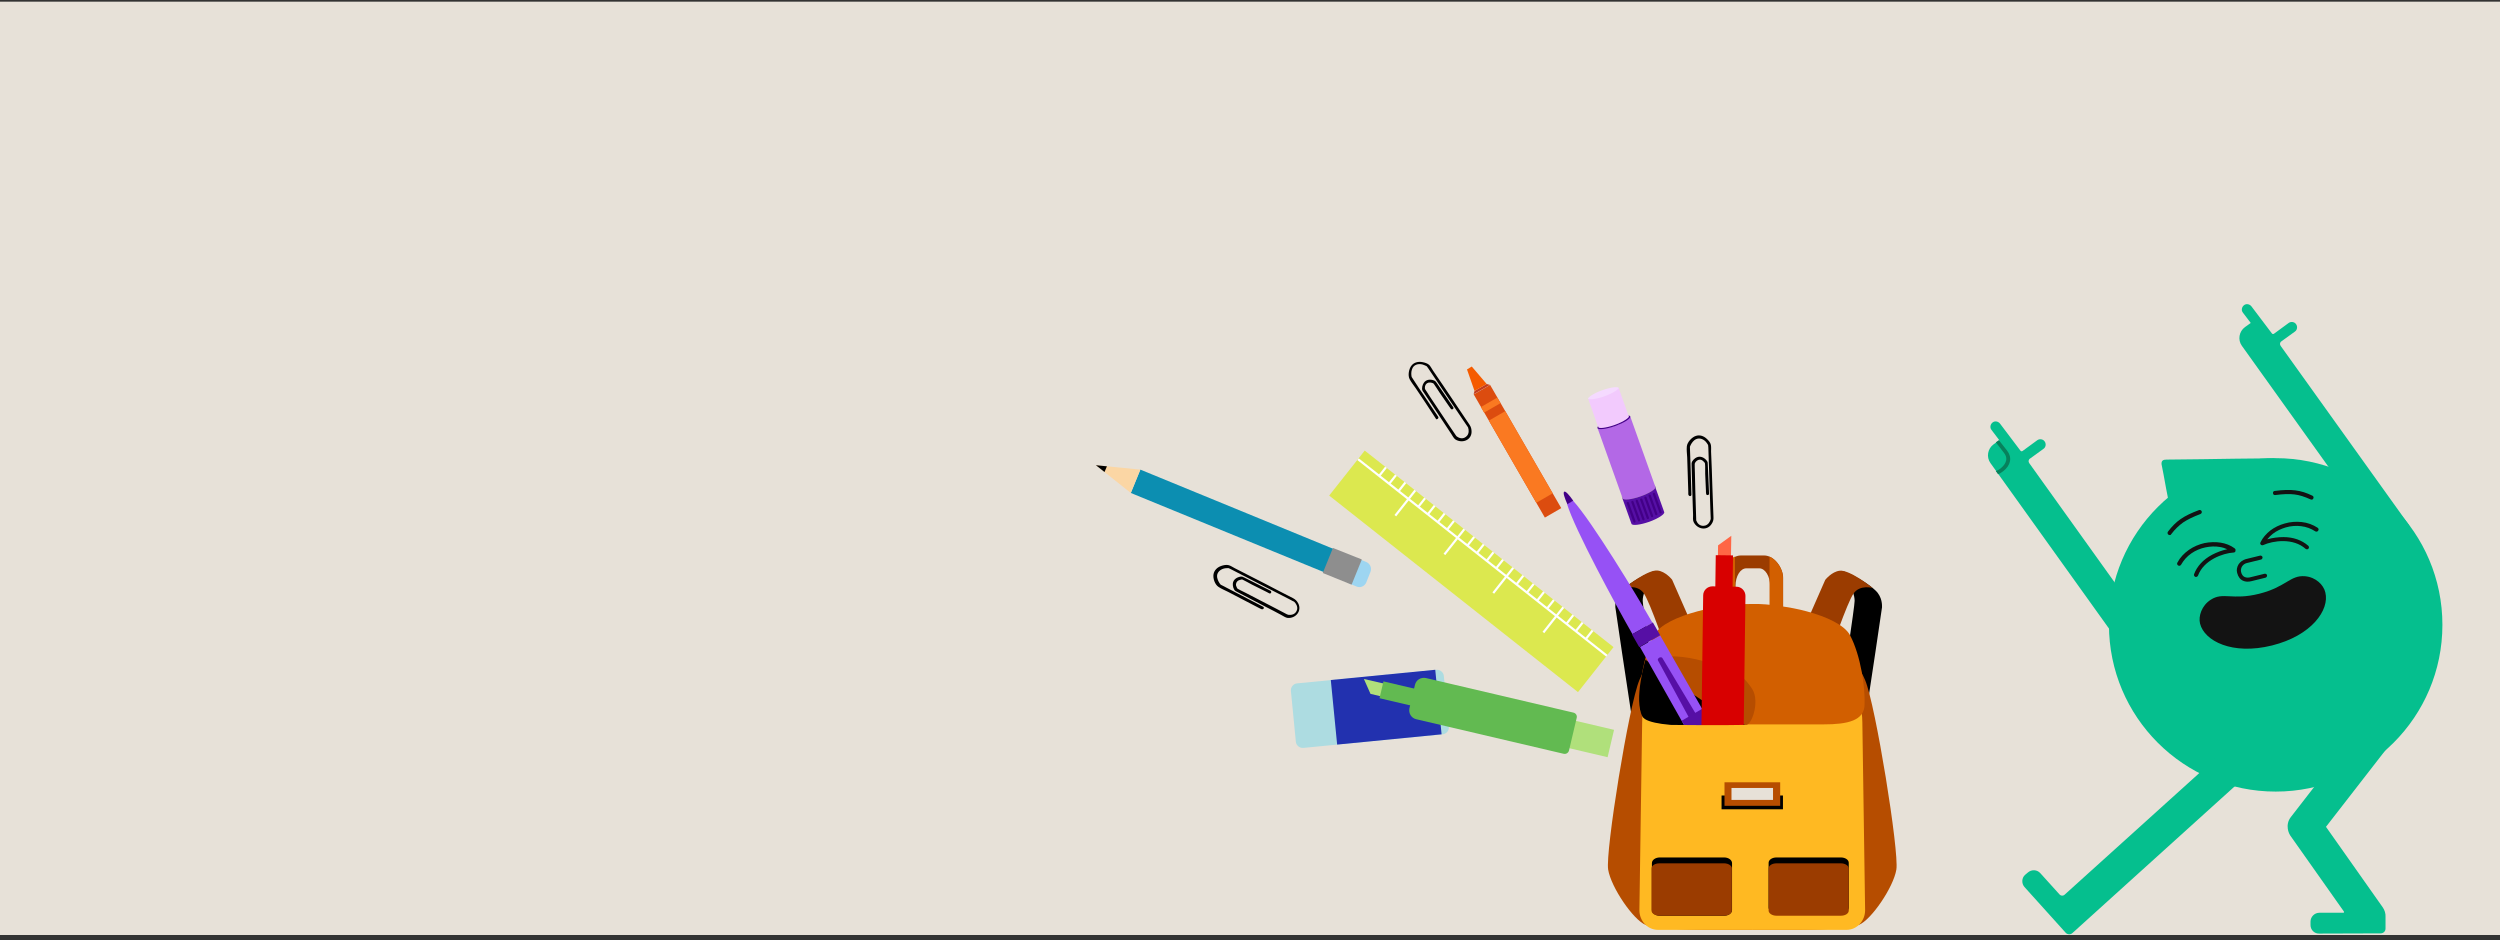 <svg width="375" height="141" viewBox="0 0 375 141" fill="none" xmlns="http://www.w3.org/2000/svg">
<rect x="0" y="0" width="375" height="141" fill="#333333" stroke="none"/>
<g clip-path="url(#clip0_3710_22976)">
<path d="M375 0.25H0V140.25H375V0.25Z" fill="#E7E1D8"/>
<path d="M341.353 118.738C355.164 118.738 366.361 107.542 366.361 93.73C366.361 79.919 355.164 68.723 341.353 68.723C327.542 68.723 316.345 79.919 316.345 93.73C316.345 107.542 327.542 118.738 341.353 118.738Z" fill="#05BF8E"/>
<path d="M341.384 69.032C341.322 68.754 341.106 68.723 340.889 68.754H340.086C336.902 68.785 333.687 68.816 330.503 68.877C328.648 68.908 326.824 68.908 324.97 68.939C324.506 68.939 324.197 69.063 324.228 69.619C324.32 70.145 324.444 70.67 324.537 71.196C324.784 72.556 325.031 73.947 325.31 75.307C325.433 75.956 325.557 76.605 325.681 77.285C325.804 77.904 325.866 77.935 326.422 77.626C329.916 75.709 333.409 73.792 336.902 71.876C338.293 71.103 339.715 70.33 341.106 69.558C341.353 69.403 341.446 69.248 341.384 69.032Z" fill="#05BF8E"/>
<path d="M323.177 95.71L304.382 69.466C304.228 69.25 304.259 68.941 304.506 68.786L306.515 67.333C306.886 67.086 306.948 66.561 306.701 66.221C306.453 65.85 305.928 65.788 305.588 66.035L303.393 67.642C303.269 67.735 303.146 67.704 303.053 67.581L299.993 63.531C299.715 63.191 299.22 63.098 298.88 63.377C298.54 63.655 298.447 64.149 298.725 64.489L299.9 66.035L299.035 66.653C298.138 67.302 297.922 68.57 298.571 69.466L319.807 99.111C320.58 100.193 321.971 100.316 322.899 99.358C323.795 98.431 323.95 96.792 323.177 95.71Z" fill="#05BF8E"/>
<path d="M300.456 70.701C301.631 69.805 301.847 68.599 301.075 67.61L299.838 66.033L299.375 66.342L300.611 67.95C301.477 69.063 300.426 69.99 300.085 70.268C299.962 70.361 299.684 70.546 299.375 70.67L299.715 71.134C299.962 71.041 300.209 70.886 300.456 70.701Z" fill="#07815C"/>
<path d="M361.136 78.461L342.095 51.876C341.94 51.66 341.971 51.351 342.218 51.196L344.228 49.743C344.599 49.496 344.66 48.971 344.413 48.631C344.166 48.26 343.64 48.198 343.3 48.445L341.106 50.053C340.982 50.145 340.858 50.114 340.766 49.991L337.705 45.941C337.427 45.601 336.932 45.509 336.592 45.787C336.252 46.065 336.16 46.56 336.438 46.9L337.612 48.445L336.747 49.063C335.851 49.713 335.634 50.98 336.283 51.876L357.303 81.243C358.076 82.294 359.56 82.541 360.611 81.799C361.662 81.026 361.909 79.512 361.136 78.461Z" fill="#05BF8E"/>
<path d="M359.127 106.93L358.88 106.744C357.86 105.941 356.345 106.126 355.542 107.177L343.641 122.54C343.579 122.602 343.548 122.695 343.486 122.757C343.27 123.097 343.177 123.437 343.146 123.808V123.962C343.146 124.426 343.27 124.89 343.517 125.292C343.548 125.323 343.548 125.353 343.579 125.384L351.585 136.729C351.647 136.822 351.585 136.915 351.492 136.915H347.906C347.165 136.915 346.577 137.533 346.577 138.244V138.769C346.577 139.48 347.165 140.068 347.876 140.037L357.118 140.006C357.489 140.006 357.829 139.697 357.829 139.295V137.533C357.86 137.038 357.706 136.513 357.396 136.08L348.896 124.024L359.622 110.207C360.364 109.217 360.178 107.734 359.127 106.93Z" fill="#05BF8E"/>
<path d="M347.659 79.172C346.948 78.708 346.144 78.399 345.248 78.307C344.413 78.214 343.548 78.276 342.713 78.523C341.909 78.739 341.167 79.11 340.549 79.574C339.931 80.069 339.405 80.656 339.096 81.305C339.035 81.398 339.004 81.521 339.065 81.614C339.127 81.769 339.313 81.831 339.467 81.769C340.951 81.089 343.98 80.656 345.835 82.325C345.928 82.387 346.021 82.418 346.113 82.387C346.175 82.387 346.237 82.356 346.268 82.294C346.392 82.171 346.361 81.985 346.237 81.861C345.279 81.027 344.011 80.563 342.497 80.563C341.693 80.563 340.827 80.687 340.086 80.903C340.333 80.594 340.611 80.316 340.92 80.069C341.477 79.636 342.157 79.327 342.868 79.11C343.61 78.894 344.413 78.832 345.155 78.925C345.959 79.017 346.67 79.296 347.288 79.698C347.443 79.79 347.628 79.759 347.721 79.605C347.844 79.45 347.783 79.265 347.659 79.172Z" fill="#131313"/>
<path d="M335.171 82.231C334.583 81.799 333.872 81.52 333.1 81.397C332.327 81.273 331.492 81.304 330.688 81.458C329.854 81.644 329.05 81.984 328.339 82.478C327.597 83.004 327.01 83.622 326.608 84.395C326.515 84.55 326.577 84.735 326.732 84.828C326.886 84.921 327.072 84.859 327.164 84.704C327.535 84.055 328.03 83.468 328.71 83.004C329.328 82.571 330.07 82.262 330.812 82.108C331.554 81.953 332.296 81.922 332.976 82.046C333.378 82.108 333.749 82.231 334.089 82.386C333.316 82.54 332.512 82.85 331.801 83.22C330.472 83.931 329.545 84.951 329.112 86.126C329.05 86.281 329.143 86.466 329.297 86.528C329.359 86.559 329.421 86.559 329.483 86.528C329.576 86.497 329.668 86.435 329.699 86.343C330.565 83.993 333.44 82.973 335.047 82.88C335.232 82.88 335.356 82.726 335.325 82.54C335.356 82.386 335.263 82.293 335.171 82.231Z" fill="#131313"/>
<path d="M339.838 86.651L337.706 87.177C337.242 87.301 336.809 87.27 336.469 87.115C336.036 86.93 335.727 86.528 335.573 85.94C335.449 85.508 335.542 85.044 335.789 84.642C336.036 84.271 336.438 83.993 336.871 83.869L339.004 83.344C339.158 83.313 339.344 83.406 339.375 83.56C339.406 83.715 339.313 83.9 339.158 83.931L337.025 84.457C336.747 84.519 336.469 84.704 336.314 84.951C336.16 85.198 336.098 85.508 336.16 85.786C336.253 86.188 336.438 86.435 336.716 86.559C336.995 86.682 337.335 86.651 337.551 86.59L339.684 86.064C339.838 86.033 340.024 86.126 340.055 86.281C340.086 86.435 339.993 86.59 339.838 86.651Z" fill="#131313"/>
<path d="M345.742 86.435C343.517 86.25 342.929 88.043 338.88 89.063C334.83 90.083 333.47 88.754 331.616 89.959C330.255 90.825 329.73 92.432 330.008 93.545C330.657 96.142 334.83 98.305 340.796 96.822C346.762 95.338 349.452 91.474 348.803 88.877C348.555 87.734 347.35 86.559 345.742 86.435Z" fill="#131313"/>
<path d="M325.526 80.254C325.433 80.285 325.34 80.254 325.248 80.192C325.124 80.099 325.093 79.883 325.186 79.759C326.391 78.152 327.535 77.379 329.853 76.513C330.008 76.452 330.193 76.544 330.255 76.699C330.317 76.853 330.224 77.039 330.07 77.101C328.926 77.534 328.122 77.936 327.473 78.368C326.824 78.832 326.268 79.357 325.68 80.13C325.649 80.223 325.588 80.254 325.526 80.254Z" fill="#131313"/>
<path d="M346.793 74.937C346.732 74.968 346.67 74.937 346.577 74.906C345.681 74.504 344.939 74.257 344.166 74.164C343.393 74.071 342.497 74.102 341.291 74.257C341.106 74.288 340.951 74.164 340.951 73.979C340.92 73.793 341.044 73.639 341.229 73.639C343.671 73.329 345.062 73.484 346.855 74.35C347.01 74.411 347.072 74.597 347.01 74.751C346.948 74.875 346.886 74.937 346.793 74.937Z" fill="#131313"/>
<path d="M336.5 113.576L336.283 113.36C335.418 112.402 333.903 112.309 332.945 113.205L309.668 134.225C309.452 134.411 309.143 134.38 308.957 134.195L306.051 130.98C305.557 130.423 304.722 130.392 304.166 130.887L303.764 131.227C303.238 131.691 303.208 132.525 303.671 133.051L309.854 139.913C310.101 140.191 310.565 140.222 310.843 139.975L336.283 116.977C337.303 116.049 337.396 114.535 336.5 113.576Z" fill="#05BF8E"/>
<path d="M248.088 85.662C248.088 85.662 246.406 88.447 246.406 90.101C246.406 91.755 252.83 133.057 252.83 133.057L248.722 133.608C248.722 133.608 242.298 91.452 242.298 91.066C242.298 90.846 242.215 89.55 243.263 88.557C244.062 87.785 245.91 86.489 248.088 85.662Z" fill="black"/>
<path d="M253.795 93.74L250.817 86.957C250.817 86.957 249.852 85.716 248.639 85.579C247.978 85.496 246.792 86.047 245.662 86.764C244.697 87.371 243.704 88.17 243.704 88.17C243.704 88.17 245.607 87.619 246.571 88.997C247.536 90.376 250.128 98.013 250.128 98.013L253.795 93.74Z" fill="#9B3C00"/>
<path d="M276.513 85.689C276.513 85.689 278.195 88.474 278.195 90.128C278.195 91.783 271.771 133.084 271.771 133.084L275.879 133.635C275.879 133.635 282.303 91.479 282.303 91.093C282.303 90.873 282.386 89.577 281.338 88.584C280.539 87.812 278.691 86.544 276.513 85.689Z" fill="black"/>
<path d="M270.806 93.767L273.784 86.984C273.784 86.984 274.749 85.744 275.962 85.606C276.624 85.523 277.809 86.075 278.94 86.791C279.905 87.398 280.897 88.198 280.897 88.198C280.897 88.198 278.995 87.646 278.03 89.025C277.065 90.403 274.473 98.04 274.473 98.04L270.806 93.767Z" fill="#9B3C00"/>
<path d="M260.329 93.079V87.868C260.329 86.434 261.046 85.248 261.956 85.248H263.886C264.768 85.248 265.513 86.434 265.513 87.868V93.079H267.47V86.654C267.47 85.221 266.174 83.318 264.603 83.318H261.156C259.557 83.318 258.289 85.221 258.289 86.654V93.079H260.329Z" fill="#9B3C00"/>
<path d="M275.273 95.947C275.273 95.947 278.195 98.318 279.767 102.012C281.339 105.707 284.895 127.791 284.454 130.438C284.013 133.112 280.677 137.992 278.83 138.737C276.982 139.481 269.648 139.481 269.648 139.481H262.838V91.039C262.838 91.039 269.814 91.508 275.273 95.947Z" fill="#B64D00"/>
<path d="M260.247 83.484C259.089 84.008 258.234 85.469 258.234 86.627V93.052H260.247V83.484Z" fill="#D25F00"/>
<path d="M265.43 83.484C266.588 84.008 267.442 85.469 267.442 86.627V93.052H265.43V83.484Z" fill="#D25F00"/>
<path d="M250.404 95.947C250.404 95.947 247.481 98.318 245.91 102.012C244.338 105.707 240.782 127.791 241.223 130.438C241.664 133.112 245 137.992 246.847 138.737C248.694 139.481 256.028 139.481 256.028 139.481H262.838V91.039C262.838 91.039 255.89 91.508 250.404 95.947Z" fill="#B64D00"/>
<path d="M278.526 103.334H247.15C246.461 105.512 246.323 107.607 246.323 108.352L245.91 136.529C245.91 138.156 247.15 139.48 248.694 139.48H276.982C278.526 139.48 279.767 138.156 279.767 136.529L279.353 108.352C279.353 107.607 279.215 105.512 278.526 103.334Z" fill="#FFB922"/>
<path d="M277.506 95.285C276.679 93.741 273.977 92.5 270.999 91.701C269.593 91.315 268.297 91.094 266.919 90.901C265.403 90.681 264.272 90.57 262.811 90.598C261.487 90.598 260.136 90.681 258.758 90.874C257.297 91.067 256.166 91.287 254.622 91.701C251.645 92.5 248.943 93.713 248.116 95.285C246.489 98.373 245.827 103.198 245.827 105.652C245.827 108.105 248.391 108.657 251.948 108.657H273.564C277.12 108.657 279.684 108.105 279.684 105.652C279.795 103.198 279.133 98.373 277.506 95.285Z" fill="#D25F00"/>
<path d="M267.443 119.326H258.234V121.394H267.443V119.326Z" fill="black"/>
<path d="M267.029 117.342H258.675V120.871H267.029V117.342Z" fill="#B64D00"/>
<path d="M265.954 118.195H259.723V119.987H265.954V118.195Z" fill="#E7E1D8"/>
<path d="M259.806 136.502C259.806 136.971 259.282 137.357 258.62 137.357H248.97C248.309 137.357 247.785 136.971 247.785 136.502V129.472C247.785 129.003 248.309 128.617 248.97 128.617H258.62C259.282 128.617 259.806 129.003 259.806 129.472V136.502Z" fill="black"/>
<path d="M277.313 136.144C277.313 136.585 276.789 136.944 276.127 136.944H266.478C265.816 136.944 265.292 136.585 265.292 136.144V129.417C265.292 128.976 265.816 128.617 266.478 128.617H276.127C276.789 128.617 277.313 128.976 277.313 129.417V136.144Z" fill="black"/>
<path d="M258.62 129.5H248.915C248.253 129.5 247.729 129.831 247.729 130.272V136.586C247.729 136.999 248.253 137.358 248.915 137.358H258.592C259.254 137.358 259.778 137.027 259.778 136.586V130.272C259.806 129.858 259.254 129.5 258.62 129.5Z" fill="#9B3C00"/>
<path d="M276.127 129.5H266.478C265.816 129.5 265.292 129.831 265.292 130.272V136.586C265.292 136.999 265.816 137.358 266.478 137.358H276.127C276.789 137.358 277.313 137.027 277.313 136.586V130.272C277.313 129.858 276.789 129.5 276.127 129.5Z" fill="#9B3C00"/>
<path d="M252.003 102.425L246.819 98.924C246.819 98.924 245 105.045 246.378 107.498C247.564 109.621 261.735 108.712 261.735 108.712L259.778 105.458L252.003 102.425Z" fill="black"/>
<path d="M246.819 98.923C246.819 98.923 254.732 105.347 261.735 108.711C262.673 109.152 264.051 105.264 262.838 103.362C260.936 100.384 258.647 99.943 255.201 99.088C253.05 98.51 250.018 98.068 246.819 98.923Z" fill="#B64D00"/>
<path d="M253.85 108.299L254.65 107.857C254.925 107.72 255.256 107.802 255.394 108.05L257.683 112.076C257.82 112.351 257.738 112.682 257.49 112.82L257.104 113.041L256.718 113.261C256.442 113.399 256.111 113.316 255.973 113.068L253.685 109.043C253.492 108.795 253.574 108.464 253.85 108.299Z" fill="#878787"/>
<path fill-rule="evenodd" clip-rule="evenodd" d="M245.993 97.05L249.025 95.313L256.525 108.437C256.718 108.823 256.607 109.264 256.277 109.485L254.457 110.532C254.098 110.725 253.657 110.588 253.437 110.229L245.993 97.05ZM247.867 93.411C245.607 89.441 238.659 77.999 235.929 75.076L235.047 75.572C236.177 79.377 242.463 90.93 244.862 95.12L247.867 93.411Z" fill="#9651F5"/>
<path d="M252.251 108.107L253.437 110.174C253.657 110.533 254.126 110.671 254.457 110.478L256.276 109.43C256.635 109.237 256.745 108.768 256.524 108.382L255.339 106.314L252.251 108.107Z" fill="#560FA5"/>
<path fill-rule="evenodd" clip-rule="evenodd" d="M235.984 75.104C235.405 74.276 234.826 73.615 234.633 73.753C234.413 73.891 234.688 74.69 235.102 75.627L235.984 75.104Z" fill="#420087"/>
<path d="M247.929 93.364L244.794 95.158L245.89 97.073L249.024 95.278L247.929 93.364Z" fill="#560FA5"/>
<path fill-rule="evenodd" clip-rule="evenodd" d="M248.887 98.648C248.722 98.758 248.611 98.924 248.694 99.062L254.732 110.2C254.787 110.311 254.925 110.228 255.118 110.118L255.587 109.842C255.78 109.732 255.918 109.677 255.863 109.566L249.356 98.703C249.273 98.566 249.053 98.566 248.887 98.648Z" fill="#560FA5"/>
<path d="M216.409 110.145L195.51 112.185C194.959 112.241 194.435 111.827 194.38 111.276L193.635 103.638C193.58 103.087 193.994 102.563 194.545 102.508L215.444 100.468C215.995 100.413 216.519 100.826 216.574 101.378L217.319 109.015C217.401 109.566 216.96 110.09 216.409 110.145Z" fill="#ADDCE1"/>
<path d="M215.288 100.465L199.62 102.002L200.571 111.688L216.238 110.15L215.288 100.465Z" fill="#2231AF"/>
<path d="M189.472 91.011C188.369 90.432 187.266 89.881 186.191 89.302C185.447 88.916 184.702 88.53 183.958 88.144C183.737 88.034 183.517 87.896 183.269 87.785C183.213 87.758 183.158 87.73 183.103 87.703C183.02 87.647 183.131 87.73 183.103 87.703C182.855 87.427 182.662 87.041 182.579 86.655C182.441 85.938 182.965 85.442 183.599 85.276C183.792 85.221 183.985 85.221 184.178 85.221H184.289C184.344 85.249 184.454 85.304 184.537 85.332C185.777 85.966 187.018 86.6 188.231 87.234C189.748 88.006 191.237 88.778 192.753 89.55C193.166 89.77 193.58 89.963 193.966 90.184C193.994 90.212 194.021 90.212 194.049 90.212C194.049 90.212 194.076 90.239 194.104 90.239C194.407 90.515 194.655 90.956 194.573 91.397C194.435 92.004 193.938 92.279 193.36 92.224H193.277C193.249 92.224 193.194 92.224 193.167 92.197C193.111 92.169 193.084 92.141 193.029 92.141C192.505 91.866 191.981 91.59 191.457 91.314C189.941 90.515 188.397 89.715 186.88 88.943L186.053 88.53C185.915 88.447 185.833 88.419 185.695 88.337C185.64 88.309 185.584 88.254 185.557 88.199C185.502 88.089 185.474 88.033 185.419 87.868C185.336 87.51 185.502 87.179 185.833 87.041C185.943 86.986 186.053 86.986 186.191 86.931C186.274 86.903 186.356 86.931 186.412 86.958C186.88 87.179 187.294 87.427 187.763 87.675C188.507 88.033 189.251 88.419 189.968 88.778C190.106 88.861 190.244 88.916 190.382 88.998C190.63 89.136 190.823 88.75 190.575 88.612C189.251 87.951 187.956 87.289 186.632 86.627C186.439 86.545 186.329 86.462 186.108 86.49C185.529 86.572 184.978 86.931 184.923 87.537C184.895 87.868 185.005 88.419 185.309 88.64C185.391 88.695 185.474 88.723 185.557 88.778C187.018 89.55 188.479 90.294 189.941 91.066C190.685 91.452 191.457 91.838 192.202 92.252C192.477 92.39 192.836 92.665 193.167 92.693C194.352 92.776 195.317 91.645 194.738 90.515C194.545 90.129 194.297 89.908 193.938 89.715C192.588 89.026 191.237 88.337 189.886 87.62C188.314 86.82 186.77 86.021 185.199 85.221C184.923 85.083 184.62 84.863 184.316 84.78C183.985 84.67 183.489 84.78 183.186 84.89C182.607 85.083 182.138 85.525 182.028 86.131C181.918 86.738 182.221 87.675 182.772 88.033C183.213 88.337 183.737 88.53 184.206 88.778C185.75 89.577 187.266 90.377 188.81 91.177C188.921 91.232 189.031 91.287 189.141 91.342C189.5 91.535 189.72 91.149 189.472 91.011Z" fill="black"/>
<path d="M253.712 74.193C253.685 72.952 253.629 71.711 253.602 70.471C253.574 69.644 253.547 68.816 253.519 67.962C253.519 67.714 253.492 67.438 253.492 67.19V66.997C253.492 66.914 253.492 67.024 253.492 66.997C253.629 66.638 253.85 66.28 254.153 66.032C254.705 65.591 255.394 65.756 255.863 66.252C256.001 66.39 256.083 66.556 256.194 66.721C256.221 66.749 256.221 66.776 256.221 66.804V66.831C256.221 66.886 256.249 67.024 256.249 67.107C256.304 68.486 256.331 69.892 256.387 71.27C256.442 72.952 256.497 74.661 256.552 76.343C256.58 76.812 256.58 77.253 256.607 77.722V77.86C256.497 78.273 256.249 78.687 255.808 78.825C255.201 78.99 254.705 78.714 254.484 78.163L254.457 78.108C254.429 78.08 254.429 78.025 254.429 77.998V77.86C254.401 77.281 254.401 76.674 254.374 76.095C254.319 74.386 254.264 72.649 254.236 70.939C254.236 70.636 254.208 70.333 254.208 70.029V69.616C254.208 69.533 254.236 69.478 254.264 69.423C254.319 69.313 254.374 69.257 254.484 69.147C254.76 68.899 255.118 68.871 255.422 69.12C255.532 69.202 255.587 69.285 255.67 69.368C255.725 69.423 255.752 69.506 255.752 69.561C255.808 70.085 255.752 70.581 255.78 71.105C255.808 71.932 255.863 72.759 255.89 73.586C255.89 73.752 255.89 73.889 255.918 74.055C255.918 74.331 256.359 74.331 256.359 74.055C256.304 72.594 256.221 71.132 256.166 69.644C256.166 69.423 256.166 69.313 256.028 69.12C255.67 68.651 255.091 68.348 254.512 68.596C254.208 68.734 253.795 69.092 253.74 69.478V69.781C253.795 71.436 253.822 73.062 253.878 74.717C253.905 75.571 253.933 76.426 253.96 77.253C253.96 77.584 253.905 78.025 254.043 78.301C254.567 79.376 256.001 79.679 256.717 78.632C256.966 78.273 257.048 77.97 257.021 77.556C256.966 76.04 256.91 74.524 256.855 73.007C256.8 71.243 256.745 69.506 256.662 67.741C256.662 67.438 256.69 67.079 256.635 66.749C256.58 66.39 256.249 66.032 256.001 65.811C255.559 65.398 254.953 65.177 254.346 65.398C253.767 65.591 253.078 66.335 253.023 66.969C252.968 67.493 253.051 68.072 253.078 68.596C253.133 70.333 253.188 72.042 253.244 73.779V74.138C253.299 74.496 253.712 74.496 253.712 74.193Z" fill="black"/>
<path d="M215.72 62.504C215.03 61.483 214.341 60.436 213.652 59.416C213.183 58.726 212.714 58.037 212.273 57.348C212.135 57.127 211.997 56.934 211.86 56.714C211.832 56.658 211.777 56.603 211.749 56.548C211.694 56.465 211.749 56.576 211.749 56.548C211.667 56.19 211.667 55.749 211.804 55.39C212.025 54.701 212.714 54.508 213.376 54.673C213.569 54.728 213.734 54.811 213.927 54.894C213.955 54.894 213.983 54.922 214.01 54.949C214.01 54.949 214.01 54.977 214.038 54.977C214.065 55.004 214.148 55.114 214.203 55.197C214.975 56.355 215.747 57.513 216.519 58.644C217.457 60.05 218.422 61.456 219.359 62.862C219.607 63.248 219.883 63.634 220.131 63.992C220.149 64.011 220.168 64.038 220.186 64.075C220.186 64.075 220.214 64.103 220.214 64.13C220.351 64.516 220.351 65.04 220.048 65.371C219.635 65.84 219.056 65.84 218.587 65.509L218.532 65.481C218.504 65.454 218.477 65.426 218.449 65.398C218.422 65.343 218.394 65.316 218.366 65.288C218.036 64.792 217.705 64.296 217.374 63.827C216.409 62.393 215.471 60.959 214.506 59.526C214.341 59.278 214.176 59.002 214.01 58.754C213.927 58.616 213.872 58.533 213.79 58.423C213.762 58.368 213.734 58.285 213.734 58.23C213.734 58.092 213.734 58.037 213.762 57.899C213.872 57.541 214.148 57.348 214.534 57.375C214.672 57.375 214.782 57.43 214.892 57.458C214.975 57.486 215.03 57.513 215.085 57.596C215.389 58.009 215.637 58.451 215.94 58.892C216.409 59.581 216.878 60.243 217.346 60.932C217.429 61.07 217.512 61.18 217.622 61.318C217.787 61.538 218.146 61.318 217.98 61.07C217.153 59.857 216.326 58.644 215.499 57.43C215.389 57.265 215.306 57.155 215.113 57.072C214.562 56.852 213.9 56.907 213.569 57.43C213.376 57.706 213.211 58.258 213.376 58.588C213.404 58.671 213.486 58.754 213.541 58.837C214.451 60.215 215.361 61.566 216.271 62.945C216.74 63.661 217.208 64.351 217.677 65.068C217.87 65.343 218.036 65.729 218.311 65.922C219.331 66.556 220.71 66.033 220.737 64.792C220.737 64.351 220.655 64.047 220.434 63.717C219.579 62.448 218.725 61.18 217.898 59.939C216.905 58.478 215.94 57.017 214.948 55.583C214.782 55.335 214.617 55.004 214.396 54.756C214.148 54.508 213.679 54.37 213.348 54.315C212.742 54.205 212.108 54.343 211.722 54.839C211.336 55.307 211.143 56.3 211.446 56.879C211.694 57.348 212.053 57.789 212.356 58.23C213.321 59.664 214.286 61.097 215.223 62.559C215.278 62.669 215.361 62.752 215.416 62.862C215.527 62.972 215.885 62.752 215.72 62.504Z" fill="black"/>
<path d="M249.632 76.812L248.281 73.035L248.06 73.063C246.433 73.338 244.889 73.89 243.456 74.717L243.373 74.8L244.724 78.577C244.834 78.88 246.02 78.742 247.371 78.274C248.749 77.777 249.742 77.116 249.632 76.812Z" fill="#560FA5"/>
<path d="M248.308 73.063C248.419 73.366 247.398 74 246.047 74.469C244.696 74.938 243.511 75.076 243.401 74.772L243.318 74.524L248.226 72.787L248.308 73.063Z" fill="#686868"/>
<path d="M245.931 74.212C247.296 73.733 248.316 73.099 248.21 72.797C248.104 72.496 246.912 72.64 245.547 73.12C244.182 73.599 243.162 74.233 243.268 74.534C243.374 74.836 244.566 74.692 245.931 74.212Z" fill="#B7B7B7"/>
<path d="M244.631 69.267L243.668 69.606L245.168 73.871L246.13 73.533L244.631 69.267Z" fill="#CACBCC"/>
<path d="M246.434 68.209C246.544 68.512 245.579 69.119 244.255 69.56C242.96 70.029 241.829 70.139 241.719 69.863L241.636 69.615L246.351 67.961L246.434 68.209Z" fill="#686868"/>
<path d="M244.163 69.307C245.456 68.853 246.422 68.252 246.321 67.964C246.22 67.677 245.09 67.813 243.797 68.267C242.504 68.722 241.538 69.323 241.639 69.61C241.74 69.897 242.87 69.762 244.163 69.307Z" fill="#B7B7B7"/>
<path d="M246.24 67.879L242.794 58.174L238.217 59.8L241.664 69.505C241.719 69.643 242.629 69.671 244.117 69.147C245.579 68.596 246.296 68.017 246.24 67.879Z" fill="#F2CAFD"/>
<path d="M243.373 74.8C243.401 74.855 243.456 74.883 243.511 74.91C243.566 74.938 243.621 74.938 243.676 74.938H244.007C244.228 74.91 244.476 74.883 244.696 74.828C245.138 74.745 245.579 74.607 246.02 74.442C246.461 74.276 246.875 74.111 247.288 73.89C247.481 73.78 247.702 73.669 247.867 73.532C247.95 73.477 248.06 73.394 248.143 73.311C248.17 73.256 248.226 73.228 248.253 73.173C248.226 73.228 248.198 73.284 248.143 73.311C248.06 73.394 247.977 73.477 247.895 73.532C247.702 73.669 247.509 73.78 247.316 73.89C246.902 74.111 246.489 74.304 246.047 74.442C245.606 74.607 245.165 74.717 244.696 74.8C244.476 74.855 244.228 74.883 244.007 74.883C243.897 74.883 243.787 74.883 243.649 74.855C243.594 74.855 243.538 74.828 243.483 74.8C243.456 74.883 243.401 74.855 243.373 74.8Z" fill="#420087"/>
<path d="M238.217 59.8C238.162 59.663 238.879 59.056 240.34 58.532C241.829 58.008 242.739 58.008 242.794 58.174C242.849 58.312 242.132 58.918 240.671 59.442C239.927 59.718 239.32 59.828 238.907 59.883C238.493 59.911 238.245 59.856 238.217 59.8Z" fill="#F5DAFF"/>
<path d="M245 78.274L244.007 75.517C243.98 75.434 244.035 75.324 244.117 75.296C244.2 75.269 244.31 75.324 244.338 75.406L245.331 78.164C245.358 78.246 245.303 78.357 245.22 78.384C245.138 78.412 245.055 78.384 245 78.274Z" fill="#420087"/>
<path d="M245.689 78.108L244.697 75.351C244.669 75.268 244.724 75.158 244.807 75.13C244.89 75.103 245 75.158 245.027 75.24L246.02 77.998C246.048 78.08 245.992 78.191 245.91 78.218C245.799 78.246 245.717 78.191 245.689 78.108Z" fill="#420087"/>
<path d="M246.351 77.942L245.358 75.185C245.331 75.102 245.386 74.992 245.469 74.964C245.551 74.937 245.662 74.992 245.689 75.075L246.682 77.832C246.709 77.914 246.654 78.025 246.571 78.052C246.489 78.08 246.378 78.025 246.351 77.942Z" fill="#420087"/>
<path d="M247.012 77.749L246.02 74.991C245.992 74.909 246.047 74.798 246.13 74.771C246.213 74.743 246.323 74.798 246.351 74.881L247.343 77.638C247.371 77.721 247.316 77.831 247.233 77.859C247.15 77.886 247.04 77.859 247.012 77.749Z" fill="#420087"/>
<path d="M247.647 77.473L246.654 74.716C246.627 74.633 246.682 74.523 246.764 74.496C246.847 74.468 246.957 74.523 246.985 74.606L247.978 77.363C248.005 77.445 247.95 77.556 247.867 77.583C247.785 77.611 247.674 77.556 247.647 77.473Z" fill="#420087"/>
<path d="M248.28 77.17L247.288 74.413C247.26 74.331 247.315 74.22 247.398 74.193C247.481 74.165 247.591 74.22 247.619 74.303L248.611 77.06C248.639 77.143 248.584 77.253 248.501 77.281C248.418 77.308 248.308 77.281 248.28 77.17Z" fill="#420087"/>
<path d="M248.915 76.895L247.922 74.138C247.895 74.055 247.95 73.945 248.032 73.917C248.115 73.89 248.226 73.945 248.253 74.028L249.246 76.785C249.273 76.867 249.218 76.978 249.135 77.005C249.025 77.033 248.942 76.978 248.915 76.895Z" fill="#420087"/>
<path d="M244.868 69.763L243.683 69.809L243.688 69.946L244.873 69.9L244.868 69.763Z" fill="#686868"/>
<path d="M245.033 70.204L243.848 70.25L243.853 70.388L245.038 70.342L245.033 70.204Z" fill="#686868"/>
<path d="M245.198 70.644L244.013 70.689L244.019 70.827L245.203 70.781L245.198 70.644Z" fill="#686868"/>
<path d="M245.364 71.112L244.18 71.158L244.185 71.296L245.37 71.25L245.364 71.112Z" fill="#686868"/>
<path d="M245.502 71.554L244.317 71.6L244.323 71.737L245.507 71.692L245.502 71.554Z" fill="#686868"/>
<path d="M245.667 71.995L244.482 72.041L244.488 72.179L245.672 72.133L245.667 71.995Z" fill="#686868"/>
<path d="M245.832 72.436L244.647 72.482L244.653 72.62L245.838 72.574L245.832 72.436Z" fill="#686868"/>
<path d="M245.998 72.905L244.813 72.951L244.819 73.089L246.004 73.043L245.998 72.905Z" fill="#686868"/>
<path d="M246.136 73.347L244.951 73.393L244.957 73.53L246.141 73.484L246.136 73.347Z" fill="#686868"/>
<path d="M248.308 73.034L244.531 62.447C243.153 63.771 241.388 64.377 239.624 64.184L243.401 74.772C243.511 75.075 244.697 74.937 246.048 74.468C247.399 73.999 248.419 73.338 248.308 73.034Z" fill="#B368E6"/>
<path d="M244.283 62.309L244.338 62.474C244.393 62.612 243.677 63.218 242.215 63.742C240.726 64.266 239.817 64.266 239.761 64.101L239.706 63.935C239.624 64.046 239.596 64.128 239.624 64.211C239.734 64.514 240.919 64.376 242.27 63.908C243.621 63.411 244.642 62.777 244.531 62.474C244.476 62.364 244.393 62.336 244.283 62.309Z" fill="#420087"/>
<path d="M204.709 67.586L199.376 74.336L236.697 103.818L242.029 97.068L204.709 67.586Z" fill="#DCE84F"/>
<path d="M203.812 68.75L203.606 69.01L240.927 98.492L241.132 98.233L203.812 68.75Z" fill="white"/>
<path d="M238.76 94.466L237.735 95.764L237.994 95.969L239.02 94.671L238.76 94.466Z" fill="white"/>
<path d="M237.263 93.288L236.238 94.586L236.497 94.791L237.523 93.493L237.263 93.288Z" fill="white"/>
<path d="M235.866 92.169L234.841 93.467L235.1 93.672L236.126 92.374L235.866 92.169Z" fill="white"/>
<path d="M234.368 90.985L231.377 94.772L231.637 94.977L234.628 91.191L234.368 90.985Z" fill="white"/>
<path d="M232.955 89.895L231.929 91.193L232.189 91.398L233.214 90.1L232.955 89.895Z" fill="white"/>
<path d="M231.475 88.696L230.449 89.994L230.709 90.199L231.734 88.901L231.475 88.696Z" fill="white"/>
<path d="M229.921 87.493L228.896 88.791L229.155 88.996L230.181 87.698L229.921 87.493Z" fill="white"/>
<path d="M226.852 85.073L223.861 88.859L224.12 89.064L227.111 85.278L226.852 85.073Z" fill="white"/>
<path d="M225.329 83.848L224.304 85.147L224.563 85.352L225.589 84.053L225.329 83.848Z" fill="white"/>
<path d="M223.893 82.735L222.868 84.033L223.127 84.238L224.153 82.94L223.893 82.735Z" fill="white"/>
<path d="M222.435 81.553L221.409 82.852L221.669 83.057L222.694 81.759L222.435 81.553Z" fill="white"/>
<path d="M220.999 80.44L219.974 81.738L220.233 81.943L221.259 80.645L220.999 80.44Z" fill="white"/>
<path d="M219.523 79.272L216.532 83.059L216.791 83.264L219.782 79.478L219.523 79.272Z" fill="white"/>
<path d="M228.363 86.251L227.337 87.549L227.597 87.754L228.623 86.456L228.363 86.251Z" fill="white"/>
<path d="M217.965 78.038L216.94 79.336L217.2 79.541L218.225 78.243L217.965 78.038Z" fill="white"/>
<path d="M216.568 76.919L215.543 78.217L215.803 78.422L216.828 77.124L216.568 76.919Z" fill="white"/>
<path d="M215.071 75.741L214.045 77.039L214.305 77.244L215.331 75.946L215.071 75.741Z" fill="white"/>
<path d="M213.635 74.628L212.61 75.926L212.869 76.131L213.895 74.833L213.635 74.628Z" fill="white"/>
<path d="M212.159 73.462L209.168 77.248L209.428 77.453L212.419 73.667L212.159 73.462Z" fill="white"/>
<path d="M210.68 72.268L209.654 73.566L209.914 73.772L210.939 72.473L210.68 72.268Z" fill="white"/>
<path d="M209.266 71.171L208.24 72.469L208.5 72.674L209.525 71.376L209.266 71.171Z" fill="white"/>
<path d="M207.769 69.993L206.743 71.291L207.003 71.496L208.028 70.198L207.769 69.993Z" fill="white"/>
<path d="M169.621 73.945L171.054 70.443L201.134 82.795L200.748 86.71L169.621 73.945Z" fill="#0C8EB1"/>
<path d="M171.055 70.443L164.382 69.781L169.621 73.945L171.055 70.443Z" fill="#FBD6A4"/>
<path d="M166.037 69.947L164.382 69.781L165.678 70.801L166.037 69.947Z" fill="black"/>
<path d="M204.939 87.371L205.573 85.772C205.794 85.192 205.518 84.558 204.967 84.31L203.919 83.869C203.34 83.648 202.706 83.924 202.458 84.476L201.824 86.075C201.603 86.654 201.879 87.288 202.43 87.536L203.478 87.977C204.029 88.225 204.691 87.95 204.939 87.371Z" fill="#9DD5F1"/>
<path d="M198.432 85.911L199.921 82.244C199.949 82.216 199.976 82.189 200.004 82.216L204.222 83.898C204.25 83.926 204.277 83.954 204.25 83.981L202.761 87.648C202.733 87.675 202.706 87.703 202.678 87.675L198.46 85.966C198.432 85.994 198.405 85.939 198.432 85.911Z" fill="#8E8E8E"/>
<path d="M223.516 57.738L221.057 59.158L231.729 77.639L234.188 76.218L223.516 57.738Z" fill="#DC4C0F"/>
<path d="M225.789 61.674L223.33 63.094L230.445 75.414L232.904 73.994L225.789 61.674Z" fill="#FA7921"/>
<path d="M224.586 59.64L222.127 61.06L222.61 61.896L225.069 60.476L224.586 59.64Z" fill="#FA7921"/>
<path d="M223.494 57.734L222.998 57.596L221.178 58.643L221.041 59.14L223.494 57.734Z" fill="#C33C1E"/>
<path d="M221.178 58.644L220.048 55.418L220.765 54.977L222.998 57.596L221.178 58.644Z" fill="#F55B00"/>
<path d="M207.31 104.493L205.573 104.079L204.581 101.846L207.917 102.618L207.31 104.493Z" fill="#B0E07B"/>
<path d="M235.288 107.875L234.325 111.982L241.143 113.582L242.106 109.475L235.288 107.875Z" fill="#B0E07B"/>
<path d="M236.508 107.664L235.35 112.571C235.267 112.93 234.908 113.15 234.55 113.068L212.438 107.884C211.694 107.719 211.253 106.975 211.418 106.23L212.245 102.729C212.41 101.984 213.155 101.543 213.899 101.708L236.011 106.892C236.37 106.975 236.59 107.305 236.508 107.664Z" fill="#62BA51"/>
<path d="M207.521 102.209L206.929 104.732L212.646 106.074L213.238 103.55L207.521 102.209Z" fill="#62BA51"/>
<path d="M257.683 83.595L257.71 81.803L259.695 80.369L259.64 83.788L257.683 83.595Z" fill="#FF6645"/>
<path d="M260.853 112.765L255.808 112.682C255.449 112.682 255.146 112.379 255.174 112.021L255.477 89.302C255.477 88.558 256.111 87.951 256.855 87.951L260.467 88.006C261.212 88.006 261.818 88.64 261.818 89.385L261.515 112.103C261.515 112.489 261.212 112.793 260.853 112.765Z" fill="#D80000"/>
<path d="M257.364 83.275L257.283 89.147L259.874 89.182L259.955 83.31L257.364 83.275Z" fill="#D80000"/>
<path d="M250.79 108.739C250.79 108.739 258.758 108.822 261.404 108.739C264.024 108.656 261.101 114.86 261.101 114.86L254.236 115.963L250.79 108.739Z" fill="#FFB922"/>
</g>
<defs>
<clipPath id="clip0_3710_22976">
<rect width="375" height="140" fill="white" transform="translate(0 0.25)"/>
</clipPath>
</defs>
</svg>
